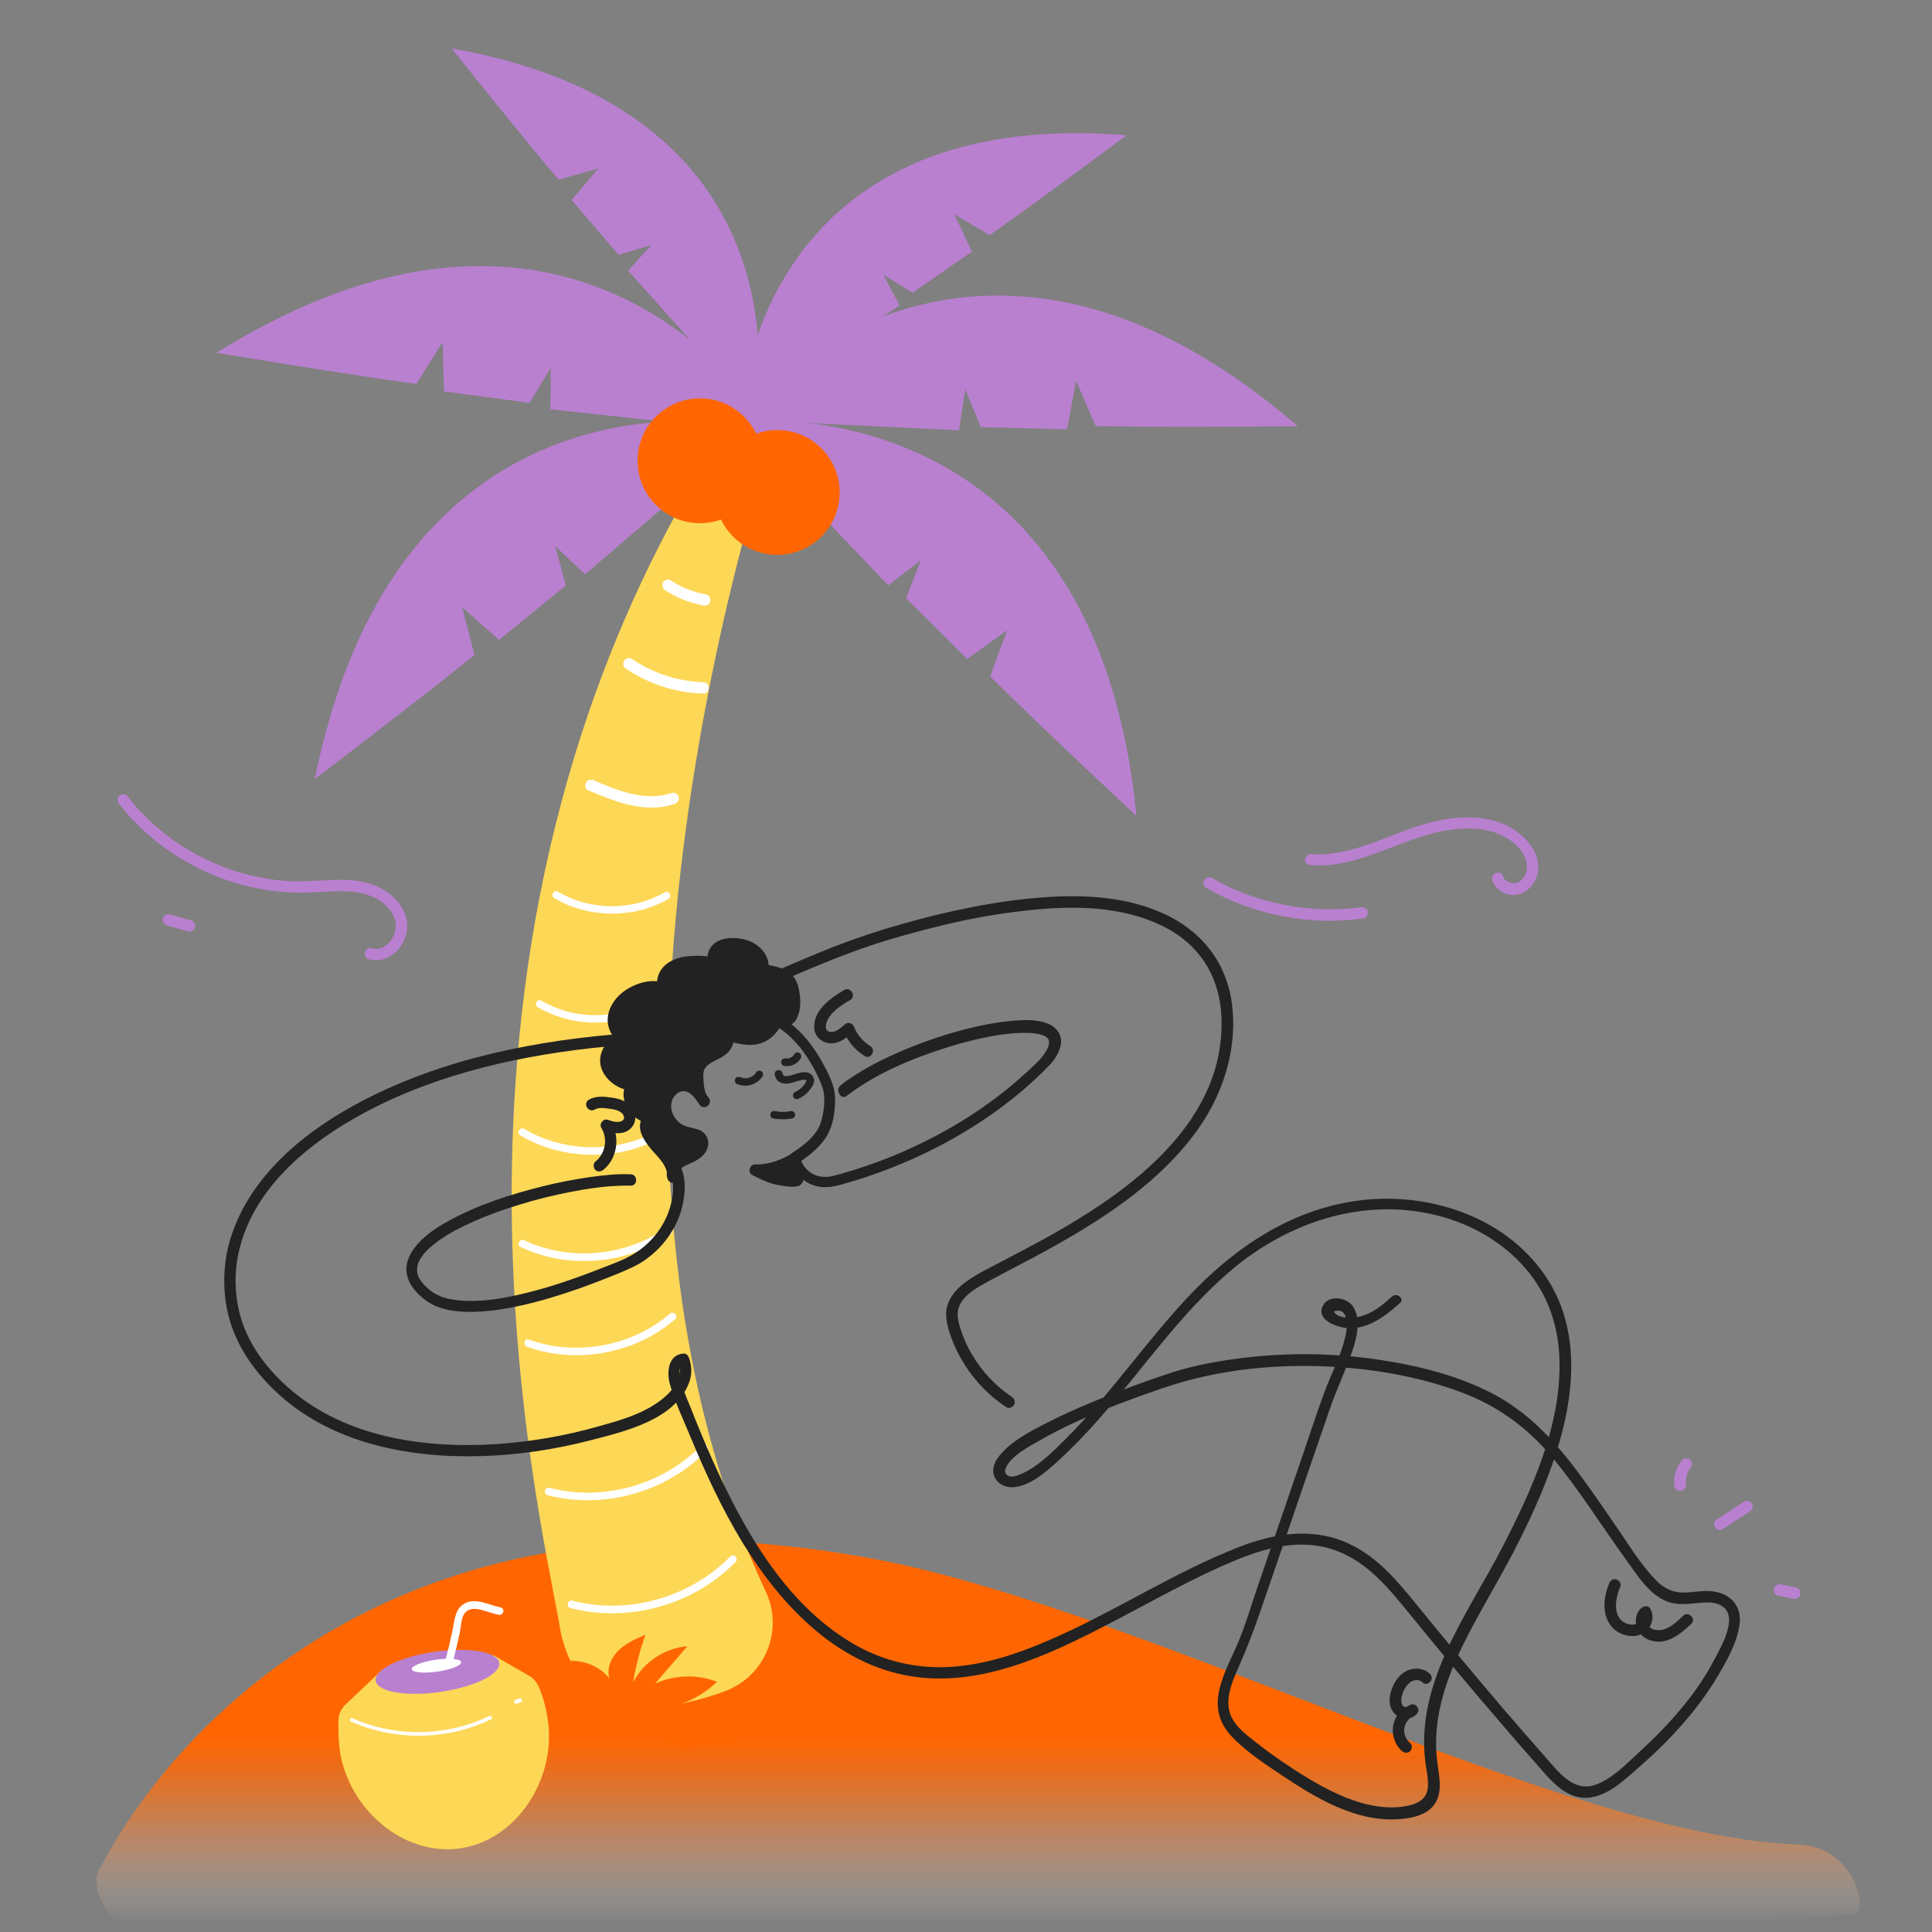 <?xml version="1.0" encoding="UTF-8"?>
<svg xmlns="http://www.w3.org/2000/svg" xmlns:xlink="http://www.w3.org/1999/xlink" version="1.1" id="Layer_2" x="0px" y="0px" viewBox="0 0 1000 1000" style="enable-background:new 0 0 1000 1000;" xml:space="preserve">
<rect x="0" y="0" width="1000" height="1000" fill="#808080" stroke="none"/>
<style type="text/css">
	.st0{fill:url(#SVGID_1_);}
	.st1{fill:#FDD756;}
	.st2{fill:#FFFFFF;}
	.st3{fill:#222222;}
	.st4{fill:#B980D0;}
	.st5{fill:#FF6601;}
</style>
<g>
	<linearGradient id="SVGID_1_" gradientUnits="userSpaceOnUse" x1="506.277" y1="995.993" x2="506.277" y2="805.303">
		<stop offset="0" style="stop-color:#FFFFFF;stop-opacity:0"></stop>
		<stop offset="1.681202e-02" style="stop-color:#FFF4ED;stop-opacity:3.312290e-02"></stop>
		<stop offset="7.245881e-02" style="stop-color:#FFD3B6;stop-opacity:0.143"></stop>
		<stop offset="0.13" style="stop-color:#FFB686;stop-opacity:0.256"></stop>
		<stop offset="0.188" style="stop-color:#FF9D5D;stop-opacity:0.371"></stop>
		<stop offset="0.248" style="stop-color:#FF893C;stop-opacity:0.488"></stop>
		<stop offset="0.308" style="stop-color:#FF7A22;stop-opacity:0.607"></stop>
		<stop offset="0.37" style="stop-color:#FF6F0F;stop-opacity:0.73"></stop>
		<stop offset="0.435" style="stop-color:#FF6805;stop-opacity:0.858"></stop>
		<stop offset="0.508" style="stop-color:#FF6601"></stop>
	</linearGradient>
	<path class="st0" d="M50,970.8c0,0,98.2-223.3,407-163c140.2,28,353,142.4,473.3,146.9c30.7,1.1,36.7,35.5,29.7,36.1   c-175.7,16.6-753,8.4-883.9,8.1C60.9,998.8,48.9,985.9,50,970.8L50,970.8z"></path>
	<path class="st1" d="M332.4,883.8c15.9,0,30.5-3.9,42.7-8.4c20.8-7.6,30.7-31.4,21.3-51.5c-117.1-250,4.7-599.8,4.7-599.8   s34.5-19.5-21.6-7.2C205.9,478.4,277.7,774,289.7,841.7C289.7,841.8,294.6,883.7,332.4,883.8L332.4,883.8z"></path>
	<g>
		<path class="st2" d="M295.2,832.3c23.5,6.1,49.4,1.8,69.9-11.2c5.7-3.6,11-7.9,15.7-12.7c1.8-1.8-1-4.6-2.8-2.8    c-16.2,16.6-39.3,25.8-62.4,25.5c-6.6-0.1-13.1-1-19.4-2.6C293.8,827.9,292.8,831.7,295.2,832.3L295.2,832.3L295.2,832.3z"></path>
		<path class="st2" d="M283.4,773.9c22.6,5.9,47.4,1.7,67.1-10.7c5.6-3.5,10.7-7.6,15.3-12.3c1.8-1.8-1-4.6-2.8-2.8    c-15.5,16-37.7,24.8-59.9,24.5c-6.3-0.1-12.5-0.9-18.6-2.5C282,769.5,281,773.3,283.4,773.9L283.4,773.9L283.4,773.9z"></path>
		<path class="st2" d="M272.8,697.1c20,7.2,42.9,5.3,61.8-4.3c5.3-2.7,10.3-6.1,14.9-10c1.9-1.7-0.9-4.4-2.8-2.8    c-15.3,13.2-36.2,19.2-56.2,17.2c-5.7-0.6-11.3-1.9-16.7-3.8C271.5,692.4,270.4,696.2,272.8,697.1L272.8,697.1L272.8,697.1z"></path>
		<path class="st2" d="M269.3,645.4c19.2,9.1,42,9.7,61.8,1.9c5.6-2.2,11-5,16-8.5c2.1-1.4,0.1-4.9-2-3.4    c-16.5,11.6-37.8,15.9-57.5,11.9c-5.6-1.1-11.1-2.9-16.2-5.3C269,640.9,267.1,644.3,269.3,645.4L269.3,645.4L269.3,645.4z"></path>
		<path class="st2" d="M269.3,587.7c17.4,10.3,39,12.7,58.3,7.1c5.5-1.6,10.7-3.8,15.7-6.6c2.2-1.3,0.2-4.7-2-3.4    c-16.6,9.5-37,11.5-55.2,6c-5.2-1.6-10.2-3.7-14.8-6.5C269.1,583.1,267.1,586.5,269.3,587.7L269.3,587.7L269.3,587.7z"></path>
		<path class="st2" d="M278.3,521.3c13.9,8.2,31.1,10.1,46.6,5.7c4.4-1.3,8.6-3.1,12.5-5.3c2.2-1.3,0.2-4.7-2-3.4    c-13,7.5-29,9.1-43.4,4.8c-4.1-1.2-8-3-11.7-5.1C278.1,516.6,276.2,520,278.3,521.3L278.3,521.3L278.3,521.3z"></path>
		<path class="st2" d="M286.9,464.9c13.9,8.2,31.1,10.1,46.6,5.7c4.4-1.3,8.6-3.1,12.5-5.3c2.2-1.3,0.2-4.7-2-3.4    c-13,7.5-29,9.1-43.4,4.8c-4.1-1.2-8-3-11.7-5.1C286.7,460.2,284.7,463.6,286.9,464.9L286.9,464.9L286.9,464.9z"></path>
	</g>
	<path class="st3" d="M401,556.3c0.5,2.9,2.8,4.6,5.7,4.6c2.7,0,5.2-1.2,7.8-1.8c0.8-0.2,2.1-0.5,2.7,0c0.1,0.1,0.1,0.1,0.1,0.1   c0-0.1,0-0.1,0.1,0.2l-0.1,0.3c-0.3,0.5-0.5,0.9-0.8,1.4c-1.3,1.9-3.1,3.3-5.1,4.2c-1,0.5-1.2,1.8-0.7,2.7c0.6,1,1.7,1.2,2.7,0.7   c2.5-1.2,4.6-3,6.2-5.2c0.9-1.2,1.8-2.6,1.8-4.1c0-1.6-0.9-3-2.3-3.8c-2.8-1.5-6.2,0-9,0.8c-1.1,0.3-2.5,0.7-3.6,0.6   c-0.4-0.1-0.8-0.2-1-0.4c-0.3-0.3-0.4-0.8-0.5-1.3c-0.2-1-1.5-1.6-2.4-1.4C401.3,554.2,400.9,555.2,401,556.3L401,556.3L401,556.3z   "></path>
	<path class="st3" d="M720.5,671.1c-3.9,3.5-8,7-12.9,9.1c-2.3,1-4.7,1.6-7.2,1.8s-7.6,0-9.4-2.3c-1.1-1.5-0.6-0.6-0.1-1   c0.5-0.3,1.5-0.3,2-0.3c1.5,0.1,2.3,0.6,3.1,2c2,3.5,1,8.8,0.1,12.4c-2.3,9.5-7,18.2-10.4,27.3c-4.1,10.9-7.6,22-11.4,33   c-7.7,22.6-15.5,45.1-23.2,67.7c-3.6,10.4-6.6,21.1-11,31.1c-3.6,8.2-8.1,16.5-9.5,25.5c-1.3,8.5,1.4,15.8,7.4,21.9   c7.4,7.6,16.8,13.8,25.5,19.6c17.2,11.5,37.3,23.6,58.7,22.8c8.2-0.3,18.4-2.1,21.8-10.6c1.5-3.8,1.4-7.9,0.9-11.9   c-0.7-5.4-1.6-10.6-1.6-16c-0.2-19.8,7.1-38.5,16-55.9c8.6-16.8,18.6-32.8,27-49.7c7.3-14.5,13.9-29.4,18.9-44.8   c9.5-29.2,13.3-63-3.9-90.2c-20-31.7-59.5-45.4-95.6-41.5c-34.9,3.8-64.3,22.8-88.2,47.5c-23.4,24.3-42.2,52.6-66.1,76.4   c-6.9,6.8-14,14.1-23,18c-2.3,1-5.5,2.2-7.6,0.1c-0.1-0.1-0.4-0.7-0.4-0.8c-0.3-0.7-0.3-1.3,0.2-2.4c2.5-6.2,11.7-11,17.5-14.3   c20.1-11.5,42.2-19.7,64-27.2c29.4-10,60.9-12.9,91.8-10.7c21.4,1.5,43,5.6,63.1,13.2c18,6.8,33.1,17.7,45.5,32.3   c14.5,17.2,26.3,36.4,39.5,54.6c5.5,7.6,11.2,16.9,20.1,20.8c4.4,1.9,9.1,1.9,13.8,1.4c4.8-0.4,10.4-1.5,14.9,1   c9.6,5.2,0,21.5-3.4,27.9c-4.6,8.8-10.2,17-16.6,24.7c-6.5,7.9-13.7,15.3-21.2,22.2c-7,6.4-14.7,14.8-23.8,18   c-11.5,4-19.2-6.8-25.9-14.3c-7.6-8.6-15.1-17.3-22.6-26c-15.2-17.8-30.2-35.9-45-54.1c-11.4-14-23-27.3-40.8-33   c-16.6-5.2-33.7-2-49.6,4.1c-34.6,13.4-65.6,34.2-99.7,48.8c-16,6.9-33.1,12.5-50.6,13.5c-17.8,1-35.1-3.2-50.5-12.3   c-35.1-20.8-56.5-59.3-72.6-95.4c-4-9-7.7-18-11.3-27.2c-0.9-2.4-9.5-20.9-3.5-21.3l-2.8-2.2c4.1,10.9-6.5,19.6-15.1,24.4   c-7.9,4.4-17,7-25.7,9.4c-17.5,5-35.5,8.1-53.6,9.3c-35.3,2.2-73.8-3-102.5-25.3c-13.2-10.3-25.1-24.6-29.6-41   c-3.3-12.1-3.3-24.8,0.1-36.8c8-28.9,32.5-50.3,57.6-64.8c37.5-21.8,81.2-32.3,124-37.1c6.5-0.7,13.1-1.3,19.7-1.8   c3.8-0.3,3.8-6.2,0-5.9c-47.3,3.4-95.6,12.8-138,34.9c-28.2,14.6-55.8,36.5-67.1,67.2c-4.7,12.7-5.8,26.4-3.4,39.7   c3.1,17.1,13,32,25.6,43.8c27.9,26.4,68.1,34.3,105.4,33.3c19.4-0.5,38.9-3.4,57.7-8.3c17.4-4.5,42.5-10.4,50.3-28.8   c1.9-4.5,2-9.2,0.3-13.8c-0.4-1.2-1.5-2.3-2.8-2.2c-7.9,0.5-8.8,9.5-7.1,15.7c2.5,9.2,6.9,18.2,10.5,27c7.9,19,16.5,37.8,27.3,55.4   c20.4,33.2,50.5,64.9,91.2,69.5c36.7,4.1,72.1-14,103.6-30.5c17.3-9.1,34.3-18.6,52.1-26.6c16.8-7.5,35-14.5,53.6-10.4   c19.7,4.3,31.8,19,44,33.9c15.4,19,31.1,37.8,47,56.3c7.8,9.1,15.6,18.1,23.6,27.1c6.3,7.1,13.9,14,24.1,12.3   c9.5-1.6,17.3-9.2,24.3-15.3c8-7,15.7-14.4,22.7-22.4c6.6-7.5,12.7-15.6,17.9-24.2c4.9-8.2,10.6-18.1,11.8-27.8   c1.2-9.3-4.7-15.7-13.7-16.9c-5.2-0.7-10.2,0.6-15.4,0.6c-5.9,0-10.4-2.4-14.4-6.6c-8-8.3-14.2-18.7-20.7-28.1   c-6.4-9.3-12.8-18.7-19.6-27.8c-12.2-16.3-25.6-30.8-43.9-40.4c-18.4-9.6-39.2-14.7-59.6-17.7c-23.2-3.4-46.7-3.7-70-0.8   c-12.4,1.5-24.6,3.7-36.5,7.5c-10.4,3.4-20.7,7.1-30.8,11.1c-11.8,4.6-23.5,9.6-34.8,15.4c-8.2,4.2-17.4,9-23.4,16.2   c-1.9,2.3-3.6,5.1-3.5,8.3c0.2,5.3,5,8.6,10,8.4c9-0.4,17.9-8.4,24.2-14.2c6.9-6.4,13.4-13.1,19.6-20.1   c23.2-26.1,42.9-55.7,69.7-78.3c28.9-24.4,67.4-37.4,105-28.4c19.1,4.5,36.9,14.8,49.1,30.3c10.3,13,15.2,29,15.5,45.5   c0.7,33.7-14.3,66.5-29.4,95.9c-17.9,34.6-45,69.8-40.1,111.1c0.5,4.6,1.9,9.4,1.3,14.1c-0.8,6-5.8,8.1-11.1,9.1   c-11.8,2.2-24-1.1-34.8-5.9c-10.3-4.6-20-10.7-29.3-17c-4.9-3.4-9.8-6.9-14.4-10.6c-4.2-3.3-8.8-6.8-11.5-11.6   c-4.8-8.5-0.4-18.7,3.2-26.8c4.2-9.5,7.8-18.9,11.2-28.7c8.1-23.5,16.1-47,24.2-70.6c4-11.5,7.9-23.1,11.9-34.6   c3.4-9.9,8-19.4,11.4-29.3c2.4-7,4.9-16.7,0.5-23.5c-3.1-4.7-12.5-6.2-15.5-0.5c-4.2,7.9,8.5,11.8,13.9,11.8   c10.1,0,18.3-6.3,25.5-12.7C727.5,672.8,723.3,668.6,720.5,671.1L720.5,671.1L720.5,671.1z"></path>
	<path class="st3" d="M832.9,819.5c-2.9,7.1-4,16.2,1.3,22.5c3.9,4.6,11.9,6.6,17,2.9c3.8-2.8,5.3-7.8,3.1-12.1   c-1-1.9-3.2-1.7-4.6-0.6c-2.8,2.2-3.5,6.1-2.7,9.4c0.9,3.7,3.8,6.4,7.4,7.5c8.3,2.6,15.4-3.3,21-8.6c2.7-2.6-1.4-6.8-4.2-4.2   c-3.7,3.6-8.4,8.1-13.8,7.4c-1.1-0.1-2.2-0.5-3.1-1.1c-0.2-0.2-0.4-0.3-0.6-0.5c-0.1-0.1-0.4-0.5-0.2-0.2c-0.2-0.2-0.3-0.5-0.5-0.8   c-0.2-0.5,0,0.1-0.2-0.4c-0.1-0.2-0.1-0.5-0.2-0.8c0-0.2-0.1-0.7-0.1-0.3c0-0.3,0-0.6,0-0.9c0-0.5,0,0,0-0.3   c0.1-0.2,0.1-0.5,0.2-0.7c0.2-0.6-0.1,0.1,0.2-0.4c0.4-0.7-0.3,0.2,0.2-0.4c0.2-0.2,0.4-0.4,0.7-0.6l-4.6-0.6   c0.6,1.1,0.2,2.5-0.5,3.6c-0.1,0.2-0.1,0.2,0,0c-0.1,0.1-0.3,0.3-0.4,0.4c-0.1,0.1-0.3,0.3-0.4,0.4c0.2-0.2,0.2-0.2-0.1,0   c-0.2,0.1-0.5,0.3-0.7,0.4c0.5-0.2-0.5,0.2-0.6,0.2c-0.3,0.1-0.5,0.1-0.8,0.2c0.6-0.1-0.5,0-0.6,0c-0.3,0-0.6,0-0.9,0   c-0.4,0-0.4,0-0.1,0c-0.2,0-0.4-0.1-0.6-0.1c-1.5-0.3-2.2-0.6-3.4-1.4c-0.9-0.6-1.6-1.4-2.3-2.5c-0.8-1.4-1.2-3-1.3-4.6   c-0.3-3.9,0.7-7.6,2.2-11.2c0.6-1.5-0.7-3.2-2.1-3.6C834.9,817,833.5,818,832.9,819.5L832.9,819.5L832.9,819.5z"></path>
	<path class="st3" d="M438,567.4c15-11.5,33.1-19.2,51.1-24.9c8.7-2.8,17.7-5.1,26.7-6.6c3.7-0.6,7.1-1,11.1-1.2   c1.7-0.1,3.3-0.1,5-0.1c0.7,0,1.5,0.1,2.2,0.1c0.3,0,0.6,0.1,0.9,0.1c0.2,0,0.4,0,0.6,0.1c0.6,0.1-0.6-0.1,0.1,0   c1.2,0.2,2.4,0.4,3.5,0.8c0.3,0.1,0.5,0.2,0.8,0.3c0.4,0.1,0.6,0.3,0.1,0c0.5,0.2,1,0.5,1.4,0.7c0.2,0.1,0.4,0.2,0.5,0.4   c-0.8-0.5-0.2-0.1,0,0.1c0.1,0.1,0.2,0.3,0.4,0.4c0.6,0.6-0.1-0.4,0.1,0.1c0.2,0.4,0.6,1.4,0.3,0.4c0.1,0.5,0.2,1.6,0.2,0.6   c0,0.4,0,0.9,0,1.3c0,0.8,0.1-0.3,0,0s-0.1,0.6-0.2,0.9c-0.1,0.5-0.3,1.1-0.5,1.6c0.2-0.6,0-0.1-0.1,0.2c-0.2,0.4-0.4,0.8-0.6,1.1   c-2.6,4.6-6.9,8.1-10.7,11.6c-18.5,17-40.1,30.4-63,40.5c-8.6,3.8-17.4,7-26.3,9.8c-3.4,1.1-6.8,2-10.2,2.9   c-4.9,1.3-10,0.5-13.7-3.2c-1.8-1.8-3-4-3.6-6.4l-1.4,3.3c5.2-3.5,10.3-7.3,14-12.4c3.8-5.1,5.2-12,5.5-18.3   c0.2-3.4-0.1-7-1.2-10.2c-1-3.1-2.5-6.1-4-9c-2.6-5.1-5.7-9.9-9.3-14.3c-5.5-6.7-12.5-12.1-20.6-15c-6.5-2.3-13.5-2.9-20.4-2.1   c-9.5,1.2-18.8,4.7-26.8,9.9c-1,0.6-2,1.3-2.9,2c-4.7,3.5-7.7,8.5-9.7,14c-4.4,12.2-3.1,25.6,0.9,37.6c2.2,6.6,5,13,7.7,19.4   c1.4,3.3,2.4,6.6,2.5,10.2c0.1,3.5-0.5,6.9-1.4,10.2c-3.1,11-10.7,20.3-20.8,25.8c-4.2,2.3-8.1,3.7-12.5,5.4   c-4.6,1.8-9.2,3.6-13.9,5.3c-10.3,3.7-20.8,7-31.6,9.4c-9.6,2.2-19.6,3.7-29.4,3c-2.2-0.2-3.8-0.4-5.9-0.8   c-0.9-0.2-1.9-0.4-2.8-0.7c-0.4-0.1-0.9-0.3-1.3-0.4c-0.2-0.1-0.5-0.2-0.7-0.3c-0.1,0-0.9-0.3-0.4-0.2c-3.4-1.4-5.5-3.1-8-5.6   c-0.5-0.5-0.9-1-1.4-1.6c-0.3-0.4,0.4,0.6,0,0c-0.1-0.1-0.2-0.2-0.2-0.3c-0.2-0.3-0.4-0.6-0.6-0.9c-0.3-0.5-0.6-1.1-0.9-1.6   c-0.3-0.6,0.2,0.5-0.1-0.2c-0.1-0.3-0.2-0.6-0.3-0.9c-0.1-0.5-0.2-1-0.3-1.5c0.2,1,0,0,0-0.2c0-0.3,0-0.6,0-0.9c0-0.3,0-0.5,0-0.8   c0-0.8-0.1,0.2,0-0.2c0.1-0.6,0.2-1.1,0.4-1.7c0.1-0.2,0.1-0.5,0.2-0.7c0.1-0.2,0.5-1.1,0.1-0.3c0.3-0.6,0.5-1.1,0.9-1.7   c0.3-0.5,0.6-1,1-1.5c0.2-0.2,0.3-0.4,0.5-0.7c0.4-0.6-0.3,0.4,0,0c0.1-0.2,0.3-0.3,0.4-0.5c0.9-1.1,1.8-2.1,2.9-3   c0.5-0.5,1.1-1,1.6-1.4c0.3-0.3,0.6-0.5,1-0.8c0.1-0.1,0.3-0.2,0.4-0.3c0.5-0.4-0.3,0.2,0.2-0.2c6-4.5,12.7-8,19.5-11   c7.6-3.4,16-6.4,24.3-8.9c8.4-2.6,17-4.7,25.7-6.4c7.8-1.5,14.6-2.6,22.4-3.1c3-0.2,6-0.3,9-0.2c3.8,0.1,3.8-5.8,0-5.9   c-6.9-0.3-13.9,0.5-20.7,1.4c-8.3,1.2-16.6,2.8-24.7,4.8c-16.8,4.2-33.7,9.6-48.9,18c-5.8,3.2-11.7,7-16.1,12.1   c-3.4,3.9-6.1,8.8-5.6,14.2c0.7,6.4,5.3,11.4,10.3,15c6.9,4.9,16.1,5.9,24.3,5.7c10.6-0.2,21.3-2.3,31.5-4.9   c10.4-2.7,20.7-6.1,30.7-9.9c4.4-1.7,8.8-3.4,13.2-5.2c4.9-2.1,9.8-4.1,14.1-7.3c9.7-7,16.8-17.4,19.1-29.3   c0.7-3.8,1.1-7.6,0.6-11.5c-0.4-3.7-1.7-7-3.2-10.5c-2.8-6.6-5.6-13.1-7.7-20c-3.4-11.3-4.3-24.3,1-35.1c1.8-3.7,4.3-6.7,7.7-9   c0.7-0.5,1.4-0.9,2.1-1.4c1.5-0.9,3-1.7,4.5-2.5c1-0.5,2-1,3.1-1.5c0.3-0.1,0.5-0.2,0.8-0.4c0.1-0.1,0.2-0.1,0.4-0.2   c0.6-0.3-0.5,0.2-0.1,0c0.6-0.2,1.2-0.5,1.8-0.7c2.7-1,5.4-1.9,8.2-2.5c0.7-0.2,1.4-0.3,2.1-0.4c0.4-0.1,0.7-0.1,1.1-0.2   c0.2,0,1.5-0.2,0.8-0.1c1.6-0.2,3.2-0.3,4.8-0.4c1.7,0,3.3,0,5,0.2c1,0.1,1.4,0.1,1.9,0.2c0.9,0.1,1.7,0.3,2.6,0.5   c3.7,0.8,6.6,1.9,9.7,3.7c8,4.5,14.2,11.7,18.9,19.7c1.6,2.7,3,5.4,4.3,8.3c1.3,2.8,2.4,5.6,2.6,8.8c0.2,3.3-0.1,6.7-0.8,9.9   c-0.6,2.9-1.4,5.6-3,8c-3.1,4.8-8,8.3-12.7,11.4c-1.1,0.7-1.7,2-1.4,3.3c1.5,6.2,6.1,11.2,12.1,13.4c5.1,1.9,10,1,15.1-0.4   c8.6-2.4,17.1-5.2,25.4-8.5c23.9-9.4,46.4-22.2,66.2-38.6c5.6-4.7,11-9.6,16-14.9c2.4-2.5,4.4-5.8,5.3-9.1c1.5-5.4-1.3-9.9-6.3-12   c-5.8-2.4-12.6-2.1-18.7-1.5c-9.1,0.8-18.2,2.7-27,5.1c-10.1,2.7-20,6.2-29.7,10.3c-9.2,3.9-18.1,8.4-26.4,13.9   c-1.8,1.2-3.7,2.5-5.4,3.9c-1.3,1-1.9,2.5-1.1,4C434.7,567.6,436.7,568.3,438,567.4L438,567.4L438,567.4z"></path>
	<path class="st3" d="M523.8,723.1c-8.5-5.7-15.6-13.3-20.7-22c-2.6-4.3-4.6-9-6.1-13.8c-0.9-2.7-1.6-5.7-1.2-8.6   c0.3-2.2,1.2-4.1,2.6-5.9c2.7-3.5,6.8-6,10.7-8.2c2.3-1.3,4.6-2.6,7-3.8c5-2.7,10-5.3,15-7.9c12.3-6.5,24.5-13.3,36.2-20.8   c13-8.4,25.5-17.7,36.5-28.6c10.9-10.8,20.5-23.2,26.6-37.3c6.7-15.2,9.6-32.5,6.9-49c-1.5-8.8-4.9-17.4-10.2-24.6   c-5.6-7.6-12.9-13.6-21.3-18c-20.3-10.5-44-11.8-66.4-10.1c-24.7,1.9-49,7.1-72.7,13.8c-12,3.4-23.7,7.3-35.3,11.8   c-11.4,4.5-22.7,9.4-34,14.3c-5.4,2.3-10.7,4.6-16.1,6.8c-1.5,0.6-2.5,2-2.1,3.6c0.4,1.4,2.1,2.7,3.6,2.1   c22.5-9.2,44.5-19.7,67.6-27.4c11.9-4,24.1-7.3,36.3-10.3c12.2-3,24.6-5.4,37-7c21.9-2.9,44.9-4.2,66.2,2.4   c9.3,2.9,18.4,7.4,25.5,13.9c6.3,5.8,11.1,13.1,13.8,21.2c2.8,8.4,3.5,16.8,2.9,25.7c-0.3,4-0.7,7.1-1.5,11.2   c-0.8,3.8-1.8,7.5-3.1,11.1c-1.3,3.7-2.5,6.5-4.3,10.1c-1.7,3.3-3.5,6.6-5.6,9.8c-4.2,6.5-8.5,11.8-13.8,17.5   c-5.2,5.6-10.9,10.8-16.9,15.7c-5.7,4.6-11.6,9-17.9,13.2c-11.8,7.9-24.1,15-36.6,21.6c-5.2,2.8-10.5,5.5-15.8,8.3   c-5.5,2.9-11.3,5.7-16.4,9.4c-4.1,3-7.7,6.6-9.5,11.4c-2.1,5.6-0.4,11.8,1.5,17.2c3.6,10,9.4,19.1,16.8,26.7   c3.6,3.7,7.6,6.9,11.8,9.7c1.3,0.9,3.3,0.3,4-1.1C525.7,725.7,525.1,724,523.8,723.1L523.8,723.1L523.8,723.1z"></path>
	<path class="st3" d="M437,512.4c-6.8,4-15.5,10-15.6,18.9c-0.1,4.7,3.3,8.2,8,8.7c4.7,0.4,8.5-2.6,11.9-5.5   c-1.6-0.4-3.3-0.9-4.9-1.3c2.3,5.6,6,10.2,11.1,13.4c3.2,2,6.2-3.1,3-5.1c-3.7-2.3-6.8-5.8-8.4-9.9c-0.8-2.1-3.1-2.9-4.9-1.3   c-2.1,1.9-4.6,4.1-7.3,3.8c-0.8-0.1-1.6-0.3-2.1-1.1c-0.4-0.7-0.4-1.9-0.2-3c1.4-5.7,7.7-9.6,12.5-12.4   C443.3,515.6,440.3,510.5,437,512.4L437,512.4L437,512.4z"></path>
	<path class="st3" d="M307.8,574.3c2.1-1.2,4.7-0.8,7-0.5c2.4,0.3,5.5,0.7,7.2,2.5c0.6,0.6,1,1.5,1,2.1c0.1,0.7-0.3,1.2-0.8,1.6   c-0.9,0.6-1.7,0.7-2.9,0.7c-1.6,0-3.2-0.6-4.7-1.1c-2.4-0.8-4.7,2.2-3.3,4.3c3.4,5.6,2.1,13.2-3.2,17.4c-1.2,1-1,3.1,0,4.2   c1.2,1.2,2.9,1,4.2,0c7.1-5.7,8.8-16.8,4.1-24.5c-1.1,1.4-2.2,2.9-3.3,4.3c4.1,1.3,8.8,2.2,12.5-0.5c3.5-2.6,4.2-7.2,1.9-10.9   c-2.3-3.6-6.3-5.1-10.3-5.7c-4.2-0.6-8.6-1.2-12.4,1C301.5,571.1,304.5,576.2,307.8,574.3L307.8,574.3L307.8,574.3z"></path>
	<g>
		<path class="st3" d="M412.8,609.4c2.2,3.1-7.5,1.4-11.2,0.5s-7.1-2.7-10.6-4.4c7.6,0.4,15.1-2.6,21.6-6.7    C412.6,598.8,409.2,604.2,412.8,609.4L412.8,609.4z"></path>
		<path class="st3" d="M410.2,610.9c0.2,0.3,0.2,0.5,0-0.2c0.1,0.2,0.1,0.1,0-0.2s-0.1-0.6,0-0.9c0.1-0.5,0.5-0.8,0.8-1.2    c0.4-0.5-0.2,0.1,0.3-0.2c0.6-0.3,0-0.1,0,0c-0.1,0-0.1,0-0.2,0c-0.2,0-0.1,0,0.4,0c-0.2,0.1-0.8,0-1,0.1c-0.9,0-1.7-0.1-2.6-0.2    c-0.2,0-0.4,0-0.6-0.1c-0.4,0,0.5,0.1-0.1,0c-0.5-0.1-1-0.1-1.4-0.2c-1.8-0.3-3.6-0.7-5.3-1.3c-2.8-0.9-5.4-2.3-8-3.6l-1.5,5.5    c8.2,0.3,16.2-2.7,23.1-7.1c-1.3-1.3-2.7-2.7-4-4C407.5,601.4,407.6,606.9,410.2,610.9c0.9,1.3,2.6,1.9,4,1.1c1.3-0.8,2-2.7,1.1-4    c-0.6-1-1.1-1.9-1.3-3c0.1,0.4,0-0.5,0-0.5c0-0.2,0-0.4,0-0.6c0,0,0.1-1,0-0.4c0-0.2,0.1-0.4,0.1-0.7c0.1-0.4,0.2-0.8,0.3-1.2    c0.1-0.2,0.1-0.3,0.2-0.5c-0.1,0.2-0.2,0.5,0,0.1c0.1-0.3,0.3-0.6,0.4-0.8c1.5-2.5-1.5-5.6-4-4c-6.1,3.8-12.9,6.5-20.1,6.3    c-2.9-0.1-4.1,4.2-1.5,5.5c3.4,1.7,6.8,3.5,10.5,4.5c2,0.6,4.1,0.9,6.1,1.2c2.2,0.3,4.5,0.6,6.7,0.1c2.7-0.6,4.1-3.6,2.5-6    c-0.9-1.3-2.6-1.9-4-1.1C410,607.6,409.4,609.5,410.2,610.9L410.2,610.9z"></path>
	</g>
	<g>
		<path class="st3" d="M349,582.7c3.4,3.1,7,3.4,11.2,4.5c3,0.8,4.3,3.8,2.9,6.7c-1.1,2.3-3.4,3.7-5.7,4.9s-4.7,2-6.6,3.7    s-3.2,4.4-2.3,6.8c0.3-4.7-2.6-9-5.7-12.5s-6.6-7-8.1-11.4c-0.4-1.3-0.7-2.6-0.3-3.9c0.3-1.3,1.4-2.5,2.7-2.7    c-5.2-0.7-9.8-4.7-11.1-9.8c-0.7-2.7-0.3-6,2-7.5c-6.6,0.5-14.6-6-14.4-12.8c0.1-5.5,5.2-10.5,10.7-10.5c-3.8-1.3-6.4-5.1-6.7-9.1    c-0.3-4,1.4-7.9,4.1-10.9c2.7-2.9,6.3-4.9,10.1-6.2c3.9-1.3,8.5-2,12,0.2c-2.1-3.7-0.1-8.7,3.4-11.2s8-3,12.3-3.2    c3.9-0.2,8.1,0,11.2,2.3c-2.6-2.2-1.9-6.8,0.6-9.1c2.6-2.3,6.3-2.7,9.7-2.4c3.6,0.3,7.3,1.4,10.1,3.8s4.5,6.2,3.7,9.8    c2.4,0.2,4.7,0.6,7,1.3c2.5,0.7,5.1,1.9,6.7,3.9c1.5,1.9,2.1,4.4,2.4,6.8c0.4,3.1,0.5,6.2-0.3,9.2c-0.5,1.8-1.3,3.6-2.9,4.7    c-1.7,1.1-4.1,1-5.7-0.3c-1.6,5.5-6.2,9.5-11.9,10.1c-4.6,0.5-9.3-0.9-13.7-2.2c1.2,2.3,0.1,5.2-1.7,7.1c-1.8,1.8-4.3,2.9-6.6,4.1    s-4.6,2.6-5.9,4.8c-1.4,2.5-1.2,5.6-0.9,8.5c0.3,3.5,0.8,7.2,3,9.9c-1.6-2.3-3.2-4.6-5.5-6.3c-5.7-4.2-12.5-0.3-14.1,6.2    C343.6,574.4,345.5,579.5,349,582.7L349,582.7z"></path>
		<path class="st3" d="M346.9,584.8c3.1,2.7,6.6,3.9,10.6,4.8c0.7,0.2,1.8,0.4,2.2,0.5c0,0,0.7,0.5,0.5,0.3c0.2,0.1,0.3,0.3,0.4,0.4    c-0.2-0.2-0.2-0.1,0,0.2c-0.2-0.4,0.1,0.4,0.1,0.5c-0.1-0.6-0.1,0.8,0,0.4c-0.1,0.6-0.4,1.1-0.8,1.6c-2.2,2.8-6.4,3.6-9.4,5.5    c-3.6,2.4-6.5,6.6-5,11.1c1,3.2,5.7,2.6,5.8-0.8c0.3-6.5-3.9-11.7-8-16.3c-1.8-2-3.6-4-4.9-6.4c-0.6-1-1.1-2.2-1.3-3.4    c0-0.3,0-0.7,0-0.9c0-0.1,0.2-0.5,0.1-0.3c0.1-0.2,0.1-0.3,0.4-0.4c-0.2,0.1-0.3,0.2,0.2,0.1c2.7-0.6,2.9-5.3,0-5.7    c-3.2-0.5-6-2.1-7.8-4.9c-0.8-1.3-1.4-2.8-1.5-4.1c0-0.9,0-1.1,0.2-1.9c0.1-0.4,0.4-0.9,0.7-1.1c1.1-0.8,1.7-2,1.4-3.3    c-0.3-1.2-1.6-2.2-2.8-2.2c-2.5,0.1-4.6-0.6-6.9-2.2c-1.9-1.3-3.7-3.5-4.3-5.6c-0.3-1.1-0.4-2-0.2-3c0.3-1.3,0.8-2.4,1.5-3.3    c1.6-2.1,3.9-3.3,6.2-3.4c3.4-0.1,3.9-4.7,0.8-5.8c-2.4-0.9-4.1-3.5-4.5-5.9c-0.5-3.4,1.1-6.9,3.4-9.3c2.4-2.5,5.6-4.2,8.9-5.3    c3.1-1,6.6-1.7,9.6,0c2.6,1.5,5.4-1.5,4-4c-0.2-0.4-0.4-0.8-0.5-1.4c0-0.1,0-0.9,0-1.4c0.1-0.7,0.6-1.8,1.2-2.7    c1.2-1.9,3.5-3.1,5.9-3.7c2.8-0.7,5.7-0.9,8.5-0.9s5.4,0.4,7.7,2c2.7,1.9,6-2.4,3.6-4.6c0,0-0.6-0.7-0.4-0.3    c-0.1-0.2-0.2-0.3-0.3-0.5c0.1,0.2,0.1,0.2,0,0c0-0.1-0.1-0.3-0.1-0.4c0,0.2,0,0.2,0,0c0-0.3,0-0.6,0-0.9c0.1-0.7,0.5-1.7,1.2-2.4    c2-1.9,5.1-2,7.7-1.8c2.9,0.2,6,1.1,8.2,2.9c2,1.7,3.4,4.5,2.9,6.9c-0.4,2,0.9,3.5,2.8,3.7c3.1,0.3,6.4,0.9,9.2,2.4    c2.6,1.4,3.5,3.7,3.9,6.5c0.5,3.1,0.6,6.4-0.3,9.4c-0.3,0.9-0.8,1.9-1.6,2.4c-0.8,0.4-1.6,0.1-2.4-0.5c-1.6-1.2-3.8,0.1-4.3,1.8    c-1.1,3.5-3.7,6.4-7.1,7.4c-4.8,1.5-10.1-0.2-14.9-1.7c-1.1-0.3-2.4,0.1-3.1,1.1c-0.8,1-0.7,2.1-0.2,3.3c0.1,0.3,0.1,0.9,0,1.3    c-0.1,0.6-0.4,1.2-0.8,1.7c-1,1.3-2.5,2.1-3.9,2.9c-3.4,1.8-6.9,3.3-9.1,6.5c-2.3,3.4-2.1,7.6-1.7,11.4c0.4,4.1,1.2,7.9,3.8,11.1    c0.9,1.1,2.8,1.1,3.9,0.2c1.1-0.9,1.6-2.6,0.8-3.8c-2.6-3.7-5.4-7.7-10-9.1c-3.8-1.2-7.8,0-10.8,2.6    C339.2,568,340.7,578.9,346.9,584.8c2.8,2.6,6.9-1.6,4.2-4.2c-2-1.9-3.5-4.6-3.7-7.4c-0.1-1.3,0.2-2.9,0.6-3.9    c0.5-1.3,1.1-2,2.1-3c1.5-1.4,3.5-1.9,5.4-1.2c2.6,0.8,4.7,4,6.3,6.3c1.5-1.2,3.1-2.4,4.6-3.6c-2-2.5-2.1-6.4-2.3-9.4    c-0.1-1.6-0.2-3.4,0.5-4.9c0.5-1.2,1.6-2.1,2.7-2.9c3-2,6.6-3.1,9.2-5.6c3-2.8,4.2-7.1,2.4-10.9c-1.1,1.4-2.2,2.9-3.3,4.3    c5.9,1.8,12.6,3.7,18.7,1.4c5.2-1.9,9-6.1,10.6-11.3c-1.4,0.6-2.9,1.2-4.3,1.8c3.8,2.9,9.1,1.3,11.5-2.6c2.3-3.8,2.4-9,1.8-13.3    c-0.6-4.6-1.9-8.7-5.9-11.4c-3.7-2.5-8.8-3.4-13.2-3.8c0.9,1.2,1.9,2.5,2.8,3.7c1.6-7.8-4.2-14.3-11.4-16.4    c-6.2-1.8-15.7-1.7-19,5c-1.7,3.4-1.6,7.9,1.4,10.6c1.2-1.5,2.4-3.1,3.6-4.6c-3.2-2.3-7.3-2.8-11.1-2.8c-3.7,0-7.7,0.3-11.2,1.6    c-3.5,1.3-6.7,3.5-8.4,6.8c-1.7,3.3-2,7.2-0.2,10.5c1.3-1.3,2.7-2.7,4-4c-6.6-3.8-15.6-1-21.5,2.9c-6.3,4.2-11.1,12-8.6,19.7    c1.3,4,4.2,7.2,8.3,8.7l0.8-5.8c-8.3,0.2-15.2,8.2-13.4,16.5c1.6,7.2,9.7,13.2,17.1,12.8l-1.5-5.5c-4.7,3.3-4.5,9.5-2.1,14.2    c2.3,4.4,6.9,7.8,11.8,8.5v-5.7c-4.1,0.9-5.5,5.3-4.8,8.9c0.7,3.4,2.7,6.3,4.8,9c3.6,4.6,9.5,9.1,9.2,15.5l5.8-0.8    c-0.4-1.3,0.2-2.6,1.3-3.6c1.4-1.4,3.4-2.1,5.2-2.9c3.7-1.7,7.5-4,8.6-8.2c1.2-4.2-1.3-8.1-5.3-9.3c-3.5-1-7.1-1.3-9.9-3.8    c-1.2-1.1-3-1.2-4.2,0C345.8,581.7,345.7,583.7,346.9,584.8L346.9,584.8z"></path>
	</g>
	<path class="st3" d="M740.2,866.5c-3.2-3.2-8.3-3.6-12.2-1.6c-4.1,2-6.7,6.3-8,10.5c-1.4,4.4-1,9.7,3,12.6c3.5,2.5,8.2,2,10.7-1.4   c1.5-2-1-5.2-3.3-4.3c-4.5,1.7-8.3,5.6-9.2,10.5c-1,5,0.7,10.2,4.5,13.6c1.2,1,3,1.2,4.2,0c1.1-1.1,1.2-3.1,0-4.2   c-2.3-2-3.5-5-3-7.9c0.5-2.8,2.5-5.3,5.1-6.3c-1.1-1.4-2.2-2.9-3.3-4.3c0.1-0.2,0.1-0.2,0-0.1c-0.2,0.1-0.1,0.1,0.1,0   c-0.3,0.1-0.3,0.2-0.1,0.1c0.2-0.1,0.1-0.1-0.2,0c-0.4,0.2,0,0-0.2,0c-0.1,0-0.9,0-0.6,0c-0.5-0.1-1.3-0.5-1.6-0.8   c-1.4-1.7-0.7-4.9,0.1-7c0.9-2.2,2.4-4.5,4.6-5.7c1.8-0.9,4-0.8,5.4,0.5C738.7,873.3,742.9,869.2,740.2,866.5L740.2,866.5   L740.2,866.5z"></path>
	<path class="st4" d="M378.9,218.2c0,0,186.9-24.4,209.3,204.1c-54.5-50.9-75.7-72.2-75.7-72.2l8.8-23.9l-20.7,14.9L469,309.6   l7.7-19.8L459.8,303L378.9,218.2L378.9,218.2z"></path>
	<path class="st4" d="M379.4,217.1c0,0,118.5-146.6,292.3,3.5c-74.5,0.7-104.6-0.1-104.6-0.1L557,197.1l-4.7,25.1l-44.6-1.1   l-8.1-19.6l-3.2,21.2L379.4,217.1L379.4,217.1z"></path>
	<path class="st4" d="M383.6,212.2c0,0,7.7-157.8,199.5-142.2c-50.1,37.3-70.8,51.7-70.8,51.7l-18.4-10.8l9.2,19.3l-30.7,21.3   l-15.2-9.3l8.4,15.9L383.6,212.2L383.6,212.2z"></path>
	<path class="st4" d="M390.6,213.2c0,0,32.6-154.6-156.9-188.2c39,48.8,55.4,68,55.4,68l20.6-5.8l-13.8,16.3l24.3,28.4l17-5.1   l-12.1,13.3L390.6,213.2L390.6,213.2z"></path>
	<path class="st4" d="M391.7,221.1c0,0-183.5-43.1-228.7,182.1c59.3-45.2,82.6-64.2,82.6-64.2l-6.4-24.7l19.1,16.9l34.6-28.2   l-5.6-20.5l15.5,14.8L391.7,221.1L391.7,221.1z"></path>
	<path class="st4" d="M401.4,224.4c0,0-94.4-163.2-289.3-41.8c73.5,12.2,103.4,16.1,103.4,16.1l13.6-21.6l0.7,25.5l44.3,5.9l11-18.1   l-0.2,21.5L401.4,224.4L401.4,224.4z"></path>
	<circle class="st5" cx="402.3" cy="254.9" r="32.3"></circle>
	<circle class="st5" cx="362.3" cy="238.5" r="32.3"></circle>
	<path class="st2" d="M304.3,409c13.9,5.9,29.7,12.3,44.9,7.1c1.5-0.5,2.5-2,2.1-3.6c-0.4-1.5-2.1-2.6-3.6-2.1   c-13.5,4.7-27.9-1.1-40.3-6.5c-1.5-0.6-3.2-0.4-4,1.1C302.5,406.2,302.8,408.4,304.3,409L304.3,409z"></path>
	<path class="st2" d="M324,346.1c11.8,8,25.8,12.5,40,12.9c3.8,0.1,3.8-5.8,0-5.9c-13.2-0.4-26.1-4.7-37-12.1   c-1.3-0.9-3.3-0.2-4,1.1C322.1,343.6,322.6,345.2,324,346.1L324,346.1L324,346.1z"></path>
	<path class="st2" d="M344.3,305.5c6,3.9,12.7,6.6,19.7,7.9c1.5,0.3,3.3-0.4,3.6-2.1c0.3-1.4-0.4-3.3-2.1-3.6   c-6.7-1.2-12.6-3.6-18.3-7.3c-1.3-0.8-3.3-0.3-4,1.1C342.4,302.9,342.9,304.6,344.3,305.5L344.3,305.5L344.3,305.5z"></path>
	<path class="st5" d="M306.1,876.3c-6.6-6-14.6-10.4-23.2-12.8c10-6.8,25.1-4.3,32.5,5.3c-1.5-5.2,0.9-10.8,4.8-14.6   c3.9-3.7,8.9-6,13.9-8.1c-2.9,8-5,16.3-6.4,24.7c5.3-10.5,16.4-17.8,28.1-18.7c-5.6,6.5-11.2,12.9-16.8,19.4c10-4.7,21.9-5,32.1-1   c-5.5,5.3-12.2,9.4-19.5,11.7c12.3,2,23.5,9.7,30,20.4c-9.8-0.4-19.6,0.6-29.1,2.8"></path>
	<path class="st1" d="M178.4,882.7c-2,2-3.1,4.7-3.2,7.5c-0.2,5.2,0.1,11.9,0.7,15.9c4.3,29.8,32.6,54.9,62.3,50.6   s49.7-36.5,45.4-66.2c-1-6.8-2.6-12.7-4.9-17.8c-0.9-2-2.4-3.8-4.3-5l-18.9-10.9l-57.9,7.7L178.4,882.7L178.4,882.7z"></path>
	
		<ellipse transform="matrix(0.99 -0.143 0.143 0.99 -121.613 41.404)" class="st4" cx="226.6" cy="865" rx="32.3" ry="10.5"></ellipse>
	
		<ellipse transform="matrix(0.99 -0.143 0.143 0.99 -121.16 41.3)" class="st2" cx="226.1" cy="861.8" rx="12.9" ry="3.1"></ellipse>
	<path class="st2" d="M234.6,859.5c1.2-4.8,2.4-9.7,3.4-14.5c0.6-3,0.6-6.3,1.9-9c1.5-3,4.4-3.6,7.5-3.1c3.6,0.6,7,2.2,10.7,2.9   c2.5,0.5,3.5-3.3,1-3.8c-5.8-1.1-12.2-5-18.1-2.3c-5.8,2.7-5.7,9.5-6.9,14.8c-1,4.7-2.1,9.3-3.3,14   C230.2,860.9,234,861.9,234.6,859.5L234.6,859.5L234.6,859.5z"></path>
	<path class="st2" d="M181.5,891c17.9,8,38.3,9.5,57.2,4.6c5.3-1.4,10.5-3.3,15.5-5.7c1.1-0.6,0.1-2.2-1-1.7   c-17,8.3-36.9,10.4-55.3,6.3c-5.3-1.2-10.4-2.9-15.4-5.1C181.4,888.8,180.4,890.5,181.5,891L181.5,891L181.5,891z"></path>
	<path class="st2" d="M267.5,881.8l1.9-0.7c0.1,0,0.2-0.1,0.3-0.2c0.1-0.1,0.2-0.2,0.3-0.3c0.1-0.2,0.2-0.5,0.1-0.8   c-0.1-0.2-0.2-0.5-0.5-0.6c-0.2-0.1-0.5-0.2-0.8-0.1l-1.9,0.7c-0.1,0-0.2,0.1-0.3,0.2c-0.1,0.1-0.2,0.2-0.3,0.3   c-0.1,0.2-0.2,0.5-0.1,0.8c0.1,0.2,0.2,0.5,0.5,0.6C266.9,881.8,267.2,881.9,267.5,881.8L267.5,881.8z"></path>
	<path class="st3" d="M400.1,578.9c3.3,0.6,6.7,0.6,10,0c1-0.2,1.7-1.5,1.4-2.4c-0.4-1.1-1.3-1.6-2.4-1.4c-0.2,0-0.3,0.1-0.5,0.1   c-0.1,0-0.2,0-0.3,0.1c0.2,0,0.2,0,0.1,0c-0.3,0-0.7,0.1-1,0.1c-0.7,0.1-1.4,0.1-2.2,0.1c-0.7,0-1.4,0-2.1-0.1   c-0.2,0-0.3,0-0.5-0.1c-0.1,0-0.5-0.1-0.2,0c-0.4-0.1-0.8-0.1-1.2-0.2c-1-0.2-2.2,0.3-2.4,1.4C398.5,577.4,399,578.7,400.1,578.9   L400.1,578.9L400.1,578.9z"></path>
	<path class="st3" d="M405.8,551.7c1,0.2,1.9,0.2,2.9,0c0.8-0.1,1.6-0.4,2.3-0.7c1.4-0.7,2.7-1.9,3.5-3.3c0.5-0.9,0.2-2.2-0.7-2.7   c-0.9-0.5-2.2-0.3-2.7,0.7c-0.1,0.1-0.2,0.3-0.3,0.4c0,0.1-0.1,0.1-0.1,0.2c-0.2,0.3,0.3-0.4,0.1-0.1c-0.2,0.2-0.4,0.5-0.7,0.7   c-0.1,0.1-0.1,0.1-0.2,0.1c-0.2,0.2,0.3-0.2,0.1-0.1c-0.1,0.1-0.3,0.2-0.4,0.3c-0.3,0.2-0.6,0.3-0.9,0.5l0.5-0.2   c-0.5,0.2-1.1,0.4-1.6,0.4l0.5-0.1c-0.5,0.1-1,0.1-1.6,0l0.5,0.1c-0.1,0-0.1,0-0.2,0c-0.5-0.1-1-0.1-1.5,0.2   c-0.4,0.2-0.8,0.7-0.9,1.2C404.2,550.2,404.7,551.5,405.8,551.7L405.8,551.7L405.8,551.7z"></path>
	<path class="st3" d="M381.3,561c4.7,2.2,10.6,0.5,13.4-3.9c0.5-0.9,0.2-2.2-0.7-2.7c-1-0.5-2.1-0.2-2.7,0.7   c-0.1,0.2-0.2,0.4-0.4,0.6c0.2-0.2,0.2-0.2,0,0c-0.1,0.1-0.2,0.2-0.2,0.3c-0.2,0.2-0.3,0.3-0.5,0.5c-0.1,0.1-0.1,0.1-0.2,0.2   c-0.4,0.3,0.3-0.2-0.1,0c-0.4,0.3-0.8,0.5-1.2,0.7c-0.1,0.1-0.2,0.1-0.3,0.2c-0.3,0.2,0.2-0.1,0,0s-0.4,0.2-0.7,0.2   c-0.4,0.1-0.9,0.3-1.3,0.3c0.5,0,0.1,0,0,0s-0.2,0-0.4,0c-0.2,0-0.5,0-0.7,0s-0.5-0.1-0.7-0.1c0.1,0,0.4,0.1,0.1,0   c-0.1,0-0.3-0.1-0.4-0.1c-0.2,0-0.4-0.1-0.6-0.2c-0.1,0-0.2-0.1-0.3-0.1c-0.4-0.1,0.3,0.2-0.1,0c-0.9-0.4-2.2-0.3-2.7,0.7   C380.1,559.2,380.3,560.5,381.3,561L381.3,561L381.3,561z"></path>
</g>
<path class="st4" d="M678.4,447.8c22.7,1.7,42.4-11.3,63.7-16.6c8.8-2.2,18.3-3.3,27.1-1.5c4.4,0.9,8.3,2.4,12,4.9  c3.6,2.4,7.1,6,8.5,10.3c0.8,2.3,0.8,4.6,0.2,6.7c-0.6,1.9-1.7,3.7-3.4,4.7c-0.2,0.1-0.5,0.3-0.8,0.4c-0.2,0.1-0.2,0.1,0,0  c-0.2,0.1-0.4,0.1-0.6,0.2c-0.2,0.1-0.4,0.1-0.6,0.1c-0.9,0.2,0.5,0-0.4,0.1c-0.5,0-1,0-1.5,0c0.5,0.1-0.2,0-0.3-0.1  c-0.3-0.1-0.6-0.2-0.9-0.2c-0.5-0.1-1.6-0.8-2-1.1c-0.1-0.1-0.3-0.3-0.4-0.4c-0.4-0.4,0,0.1-0.3-0.3c-0.1-0.2-0.3-0.4-0.4-0.6  c-0.1-0.2-0.1-0.2,0,0c-0.1-0.2-0.1-0.4-0.2-0.6c-1-3.6-6.7-2.1-5.7,1.6c1.4,4.9,6.3,8,11.3,7.8c5.5-0.2,9.8-4.2,11.6-9.2  c4-11.1-5.6-21.7-14.8-26.4c-9.5-4.8-20.3-5.2-30.6-3.8c-11.2,1.5-21.6,5.7-32,9.7c-12.6,4.9-25.7,9.6-39.5,8.6c-1.6-0.1-3,1.4-3,3  C675.5,446.5,676.8,447.7,678.4,447.8L678.4,447.8L678.4,447.8z"></path>
<path class="st4" d="M624.3,459.6c19.1,10.9,41,16.8,62.9,17c6.2,0,12.4-0.4,18.6-1.3c1.6-0.2,2.4-2.2,2.1-3.6  c-0.5-1.7-2-2.3-3.6-2.1c-20.6,2.8-41.9,0-61.2-7.5c-5.4-2.1-10.7-4.7-15.7-7.6C624,452.6,621,457.7,624.3,459.6L624.3,459.6z"></path>
<path class="st4" d="M61.7,416.1c15.5,20,37.7,34.5,61.9,41.4c12.3,3.5,25.2,5,38,4.4s28-2.7,38.1,6.7c2.1,2,3.8,4.4,4.7,7.2  c0.8,2.7,0.7,5.2-0.4,8c-0.9,2.2-2.7,4.6-4.7,5.9c-2.2,1.5-4.3,1.9-6.8,1.1c-3.6-1.1-5.2,4.6-1.6,5.7c5.9,1.8,12-1,15.7-5.7  c3.9-4.9,5.4-11.5,3.1-17.5c-2.3-6-7-10.6-12.6-13.6c-6.5-3.4-13.8-4.3-21-4.3c-7.6,0-15.2,0.9-22.8,0.8c-6.4-0.1-12.7-0.8-19-2.1  c-12.7-2.5-24.9-7.2-36-13.7c-12.5-7.3-23.6-17-32.4-28.4c-1-1.3-3.1-1-4.2,0C60.5,413.1,60.8,414.8,61.7,416.1L61.7,416.1  L61.7,416.1z"></path>
<path class="st4" d="M86.4,479c3.6,1,7.3,2.1,10.9,3.1c1.5,0.4,3.3-0.5,3.6-2.1c0.4-1.6-0.5-3.2-2.1-3.6c-3.6-1-7.3-2.1-10.9-3.1  c-1.5-0.4-3.3,0.5-3.6,2.1C84,476.9,84.8,478.5,86.4,479L86.4,479z"></path>
<path class="st4" d="M891.6,791.5c4.7-3.1,9.4-6.1,14.1-9.2c1.3-0.8,2-2.7,1.1-4c-0.8-1.3-2.7-2-4-1.1c-4.7,3.1-9.4,6.1-14.1,9.2  c-1.3,0.8-2,2.7-1.1,4C888.4,791.8,890.2,792.5,891.6,791.5L891.6,791.5z"></path>
<path class="st4" d="M920.3,825.9c2.6,0.5,5.2,1,7.8,1.6c0.8,0.2,1.6,0.1,2.3-0.3c0.6-0.4,1.2-1.1,1.4-1.8c0.2-0.8,0.1-1.6-0.3-2.3  c-0.4-0.6-1-1.2-1.8-1.4c-2.6-0.5-5.2-1-7.8-1.6c-0.8-0.2-1.6-0.1-2.3,0.3c-0.6,0.4-1.2,1.1-1.4,1.8c-0.2,0.8-0.1,1.6,0.3,2.3  C919,825.2,919.6,825.8,920.3,825.9L920.3,825.9z"></path>
<path class="st4" d="M872.7,768.7c-0.1-0.9-0.1-1.9-0.1-2.8c0-0.2,0.2-1,0-0.1c0.1-0.2,0.1-0.5,0.1-0.7c0.1-0.4,0.2-0.9,0.3-1.3  c0.1-0.4,0.3-0.8,0.4-1.3c0.1-0.3,0.1-0.2-0.1,0.2c0-0.1,0.1-0.2,0.1-0.3c0.1-0.2,0.2-0.4,0.3-0.6c0.2-0.4,0.5-0.8,0.7-1.2  c0.1-0.2,0.3-0.4,0.4-0.6c0.2-0.2,0.1-0.2-0.1,0.2c0.1-0.1,0.1-0.2,0.2-0.3c0.5-0.6,0.9-1.3,0.9-2.1c0-0.7-0.3-1.6-0.9-2.1  c-1.1-1-3.1-1.3-4.2,0c-3,3.6-4.6,8.3-4.1,13c0.1,0.8,0.3,1.5,0.9,2.1c0.5,0.5,1.4,0.9,2.1,0.9c0.8,0,1.6-0.3,2.1-0.9  C872.3,770.2,872.8,769.4,872.7,768.7L872.7,768.7L872.7,768.7z"></path>
</svg>
